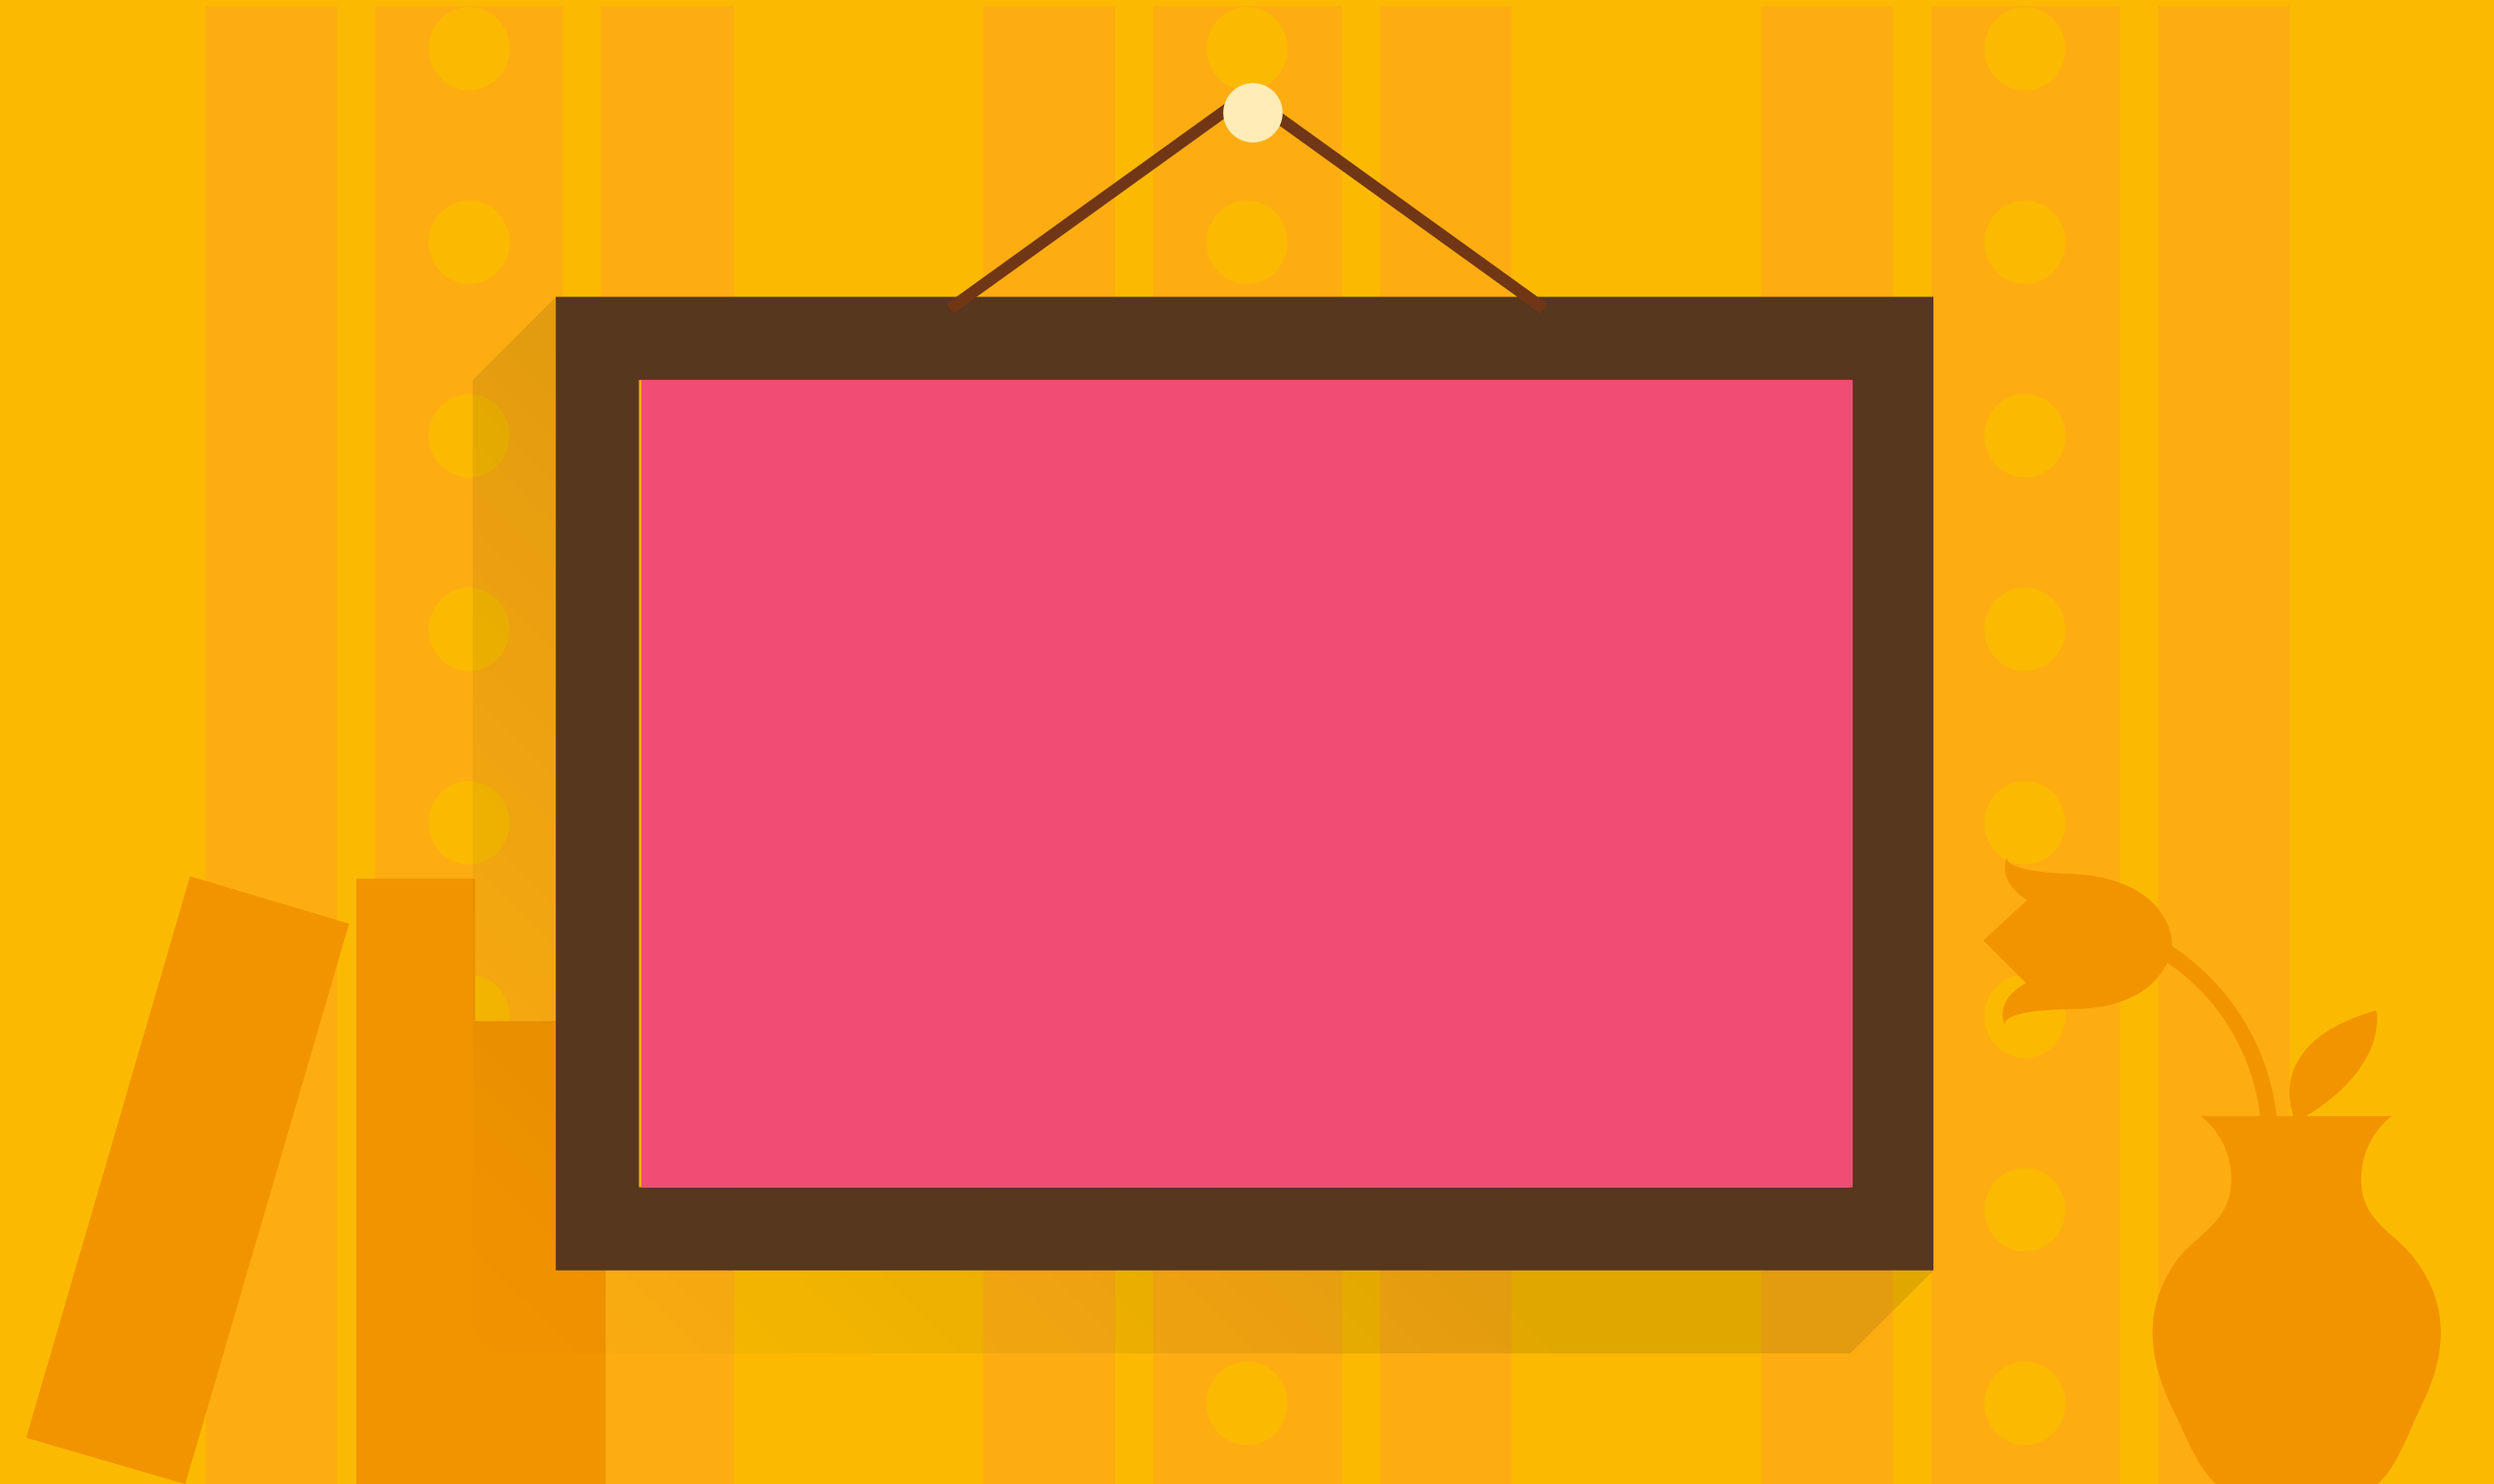 <?xml version="1.0" encoding="UTF-8"?> <svg xmlns="http://www.w3.org/2000/svg" viewBox="0 0 210 125"> <defs> <linearGradient id="a" x1="48.3" y1="122.5" x2="113.3" y2="57.5" gradientUnits="userSpaceOnUse"> <stop offset="0" stop-opacity="0"></stop> <stop offset=".7"></stop> </linearGradient> </defs> <path fill="#fbba01" d="M0 0h210v125H0z"></path> <g opacity=".5"> <path fill="#ffa022" d="M17.3.5h44.5V125H17.3zm65.5 0h44.5V125H82.8zm65.5 0h44.5V125h-44.5z"></path> <path fill="#fbba01" d="M28.4.3h3.2v124.8h-3.2zm19 0h3.2v124.8h-3.2z"></path> <ellipse cx="39.5" cy="4.1" rx="3.4" ry="3.5" fill="#fbba01"></ellipse> <ellipse cx="39.5" cy="20.4" rx="3.4" ry="3.5" fill="#fbba01"></ellipse> <ellipse cx="39.5" cy="36.7" rx="3.4" ry="3.5" fill="#fbba01"></ellipse> <ellipse cx="39.5" cy="53" rx="3.4" ry="3.5" fill="#fbba01"></ellipse> <ellipse cx="39.5" cy="69.3" rx="3.4" ry="3.5" fill="#fbba01"></ellipse> <ellipse cx="39.5" cy="85.6" rx="3.4" ry="3.5" fill="#fbba01"></ellipse> <ellipse cx="39.5" cy="101.9" rx="3.4" ry="3.5" fill="#fbba01"></ellipse> <ellipse cx="39.5" cy="118.2" rx="3.4" ry="3.5" fill="#fbba01"></ellipse> <path fill="#fbba01" d="M93.9.3h3.2v124.8h-3.2zm19.1 0h3.2v124.8H113z"></path> <ellipse cx="105" cy="4.1" rx="3.4" ry="3.5" fill="#fbba01"></ellipse> <ellipse cx="105" cy="20.4" rx="3.4" ry="3.5" fill="#fbba01"></ellipse> <ellipse cx="105" cy="36.7" rx="3.4" ry="3.5" fill="#fbba01"></ellipse> <ellipse cx="105" cy="53" rx="3.4" ry="3.5" fill="#fbba01"></ellipse> <ellipse cx="105" cy="69.3" rx="3.4" ry="3.5" fill="#fbba01"></ellipse> <ellipse cx="105" cy="85.6" rx="3.4" ry="3.5" fill="#fbba01"></ellipse> <ellipse cx="105" cy="101.9" rx="3.4" ry="3.5" fill="#fbba01"></ellipse> <ellipse cx="105" cy="118.2" rx="3.4" ry="3.5" fill="#fbba01"></ellipse> <path fill="#fbba01" d="M159.4.3h3.2v124.8h-3.2zm19.1 0h3.2v124.8h-3.2z"></path> <ellipse cx="170.5" cy="4.1" rx="3.4" ry="3.5" fill="#fbba01"></ellipse> <ellipse cx="170.5" cy="20.4" rx="3.4" ry="3.5" fill="#fbba01"></ellipse> <ellipse cx="170.5" cy="36.7" rx="3.4" ry="3.5" fill="#fbba01"></ellipse> <ellipse cx="170.5" cy="53" rx="3.4" ry="3.5" fill="#fbba01"></ellipse> <ellipse cx="170.5" cy="69.3" rx="3.4" ry="3.5" fill="#fbba01"></ellipse> <ellipse cx="170.5" cy="85.6" rx="3.4" ry="3.5" fill="#fbba01"></ellipse> <ellipse cx="170.5" cy="101.9" rx="3.4" ry="3.5" fill="#fbba01"></ellipse> <ellipse cx="170.5" cy="118.2" rx="3.4" ry="3.5" fill="#fbba01"></ellipse> </g> <path d="M203.3 106c-1.5-2-4-3-4.4-5.7a6.7 6.7 0 0 1 2.5-6.3h-7.2c7-4.3 5.9-8.9 5.9-8.9-8.5 2.4-7.5 7.4-7 8.9h-1.4a19.8 19.8 0 0 0-8.8-14.3 2.7 2.7 0 0 0 0-.2s0-5.5-8.5-5.9c-6-.2-5.4-1.4-5.4-1.4s-1 2 1.7 3.6l-3.7 3.4 3.6 3.6c-2.8 1.5-1.8 3.5-1.8 3.5s-.5-1.2 5.5-1.3c5.4 0 7.4-2.3 8.2-3.9a18.1 18.1 0 0 1 7.8 12.9h-5a6.7 6.7 0 0 1 2.5 6.3c-.4 2.7-2.9 3.8-4.4 5.7-3.1 4.2-2.5 8.5-.4 12.8 1 2 2 4.8 3.6 6.2h13.6c1.6-1.4 2.6-4.3 3.5-6.2 2.2-4.3 2.8-8.6-.4-12.8zM2.2 121.1L16 73.8l13.4 4L15.6 125zM40 86V74H30v51h21V86H40z" fill="#f29400"></path> <path d="M46.8 25v82h116V25zm109 75h-102V32h102z" fill="#57371e"></path> <path fill="#f14c74" d="M54 32h102v68H54z"></path> <path fill="#713616" d="M79.7 25.6l25-18 .6.8-25 18z"></path> <path fill="#713616" d="M104.7 8.4l.6-.8 25 18-.6.8z"></path> <circle cx="105.5" cy="9.5" r="2.5" fill="#ffecb7"></circle> <path opacity=".1" fill="url(#a)" d="M46.8 25l-7 7v82h116l7-7h-116V25z"></path> </svg> 